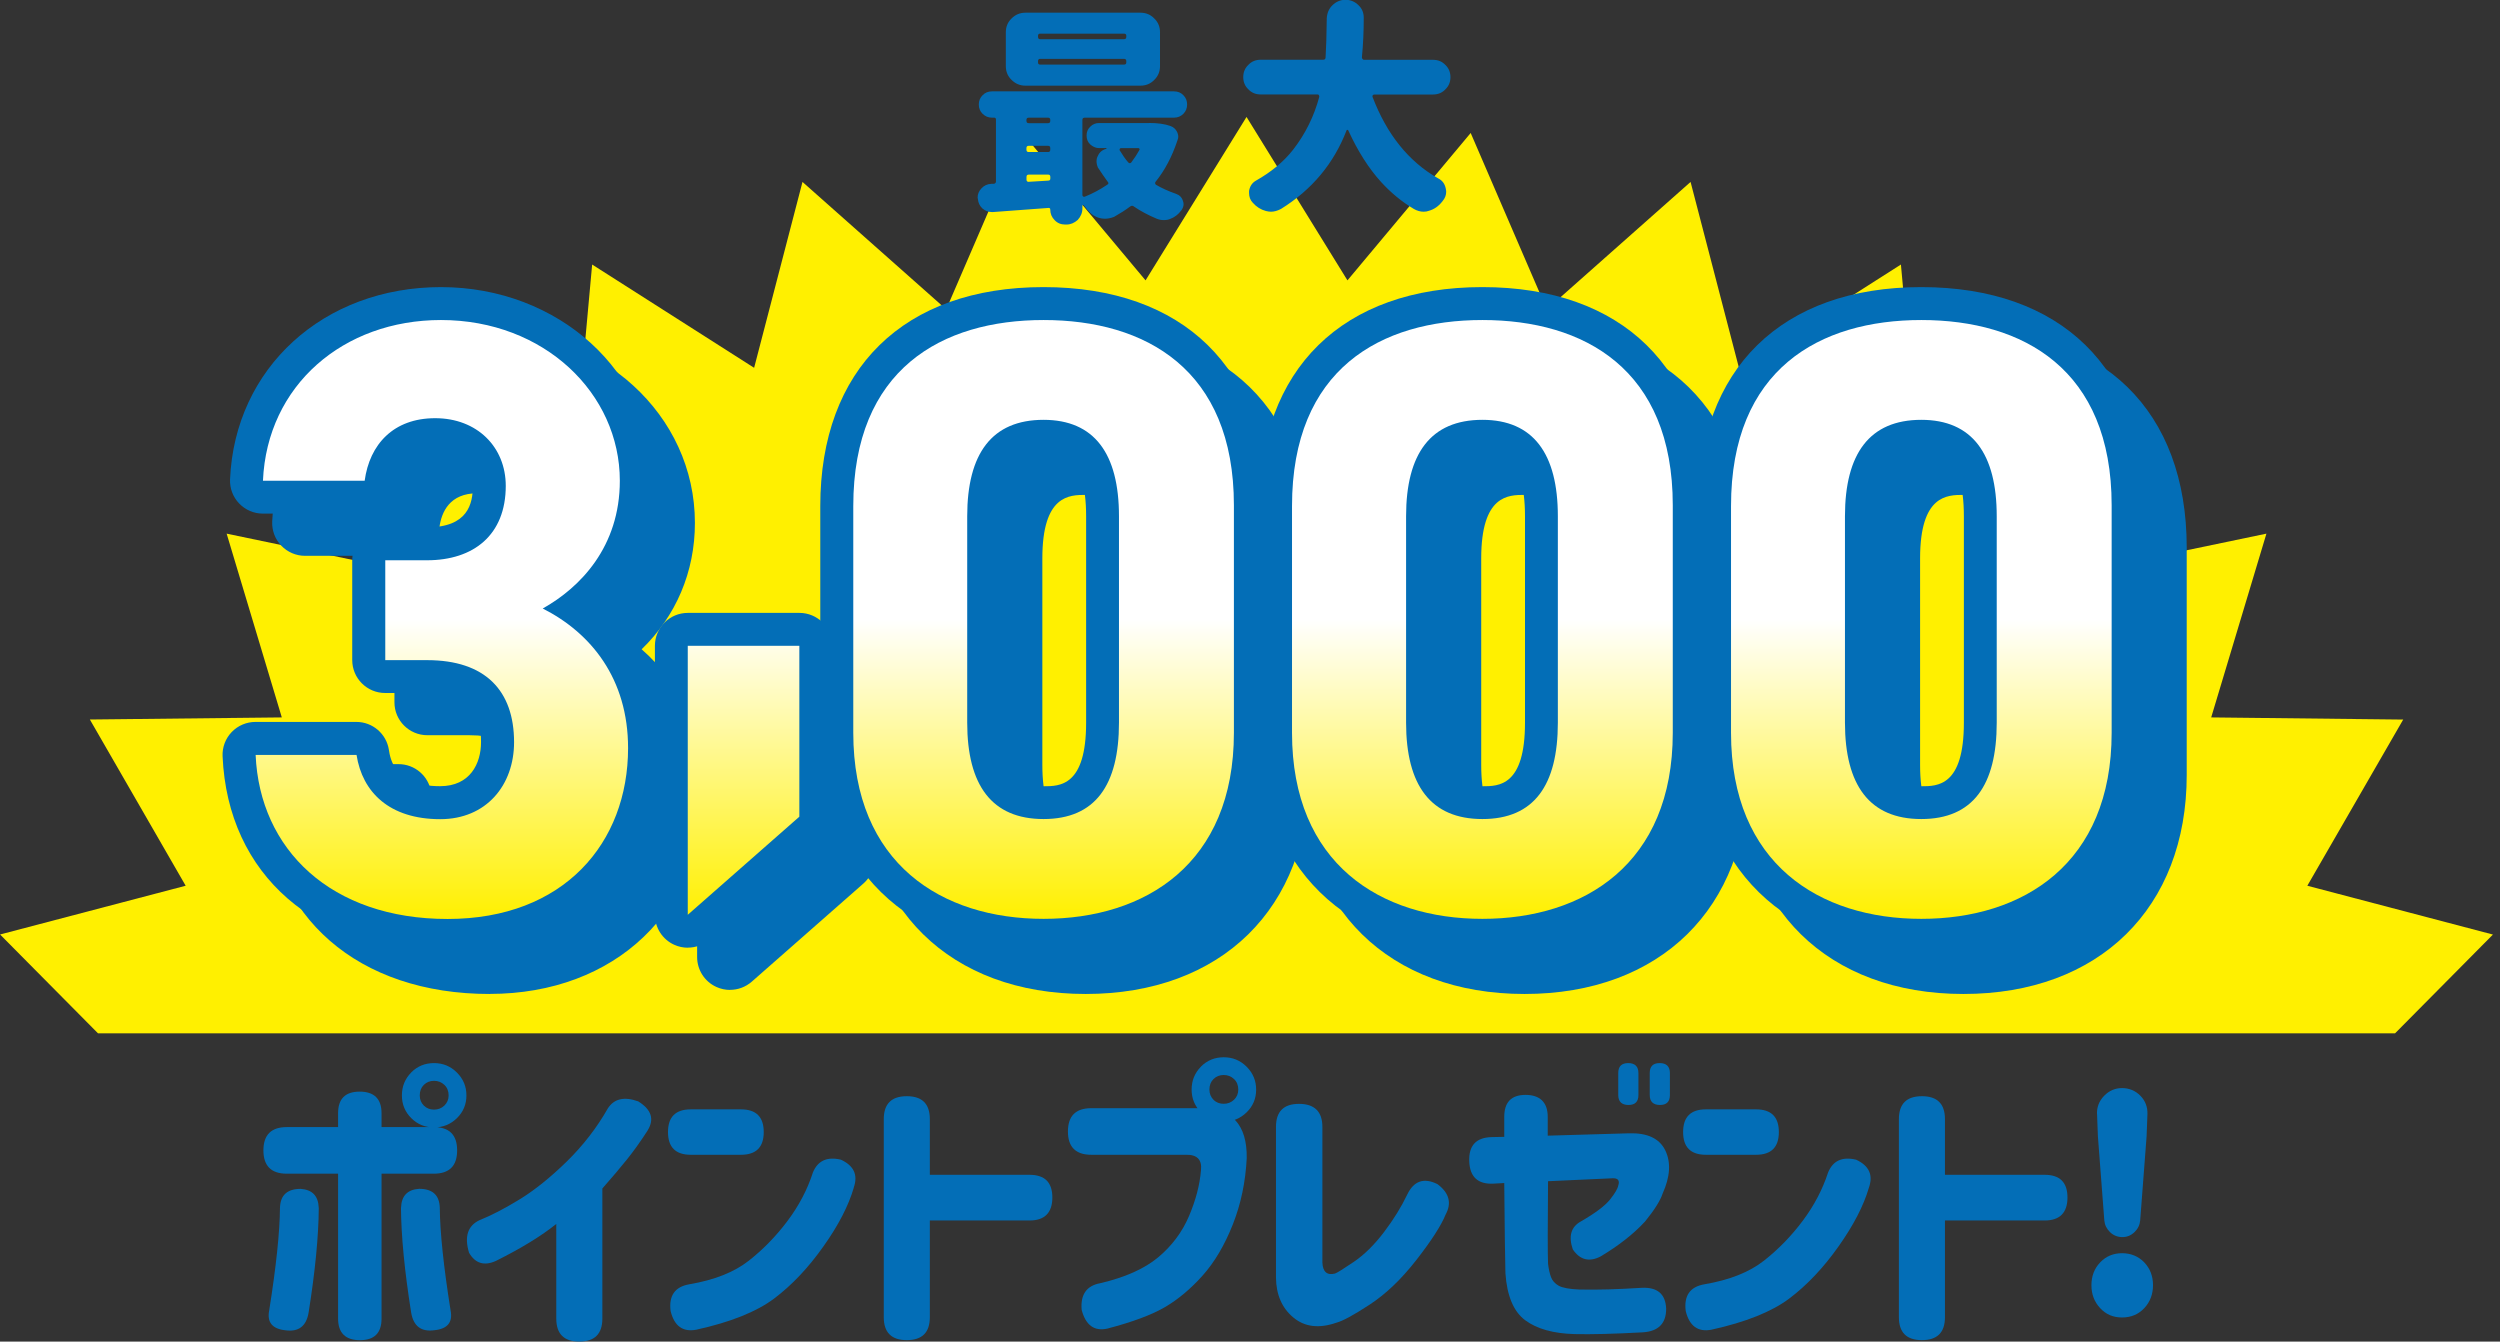 <?xml version="1.0" encoding="UTF-8"?>
<svg id="_レイヤー_1" data-name="レイヤー 1" xmlns="http://www.w3.org/2000/svg" xmlns:xlink="http://www.w3.org/1999/xlink" viewBox="0 0 382 205">
  <rect x="0" y="0" width="382" height="205" fill="#333333" stroke="none"/>
  <defs>
    <style>
      .cls-1 {
        fill: url(#_名称未設定グラデーション_32);
      }

      .cls-1, .cls-2, .cls-3, .cls-4, .cls-5, .cls-6, .cls-7, .cls-8 {
        stroke-width: 0px;
      }

      .cls-2 {
        fill: none;
      }

      .cls-3 {
        fill: #036eb7;
      }

      .cls-9 {
        clip-path: url(#clippath);
      }

      .cls-4 {
        fill: url(#_名称未設定グラデーション_32-5);
      }

      .cls-5 {
        fill: #fff000;
      }

      .cls-6 {
        fill: url(#_名称未設定グラデーション_32-3);
      }

      .cls-7 {
        fill: url(#_名称未設定グラデーション_32-2);
      }

      .cls-8 {
        fill: url(#_名称未設定グラデーション_32-4);
      }
    </style>
    <clipPath id="clippath">
      <rect class="cls-2" y="17.48" width="382" height="140.41"/>
    </clipPath>
    <linearGradient id="_名称未設定グラデーション_32" data-name="名称未設定グラデーション 32" x1="67.5" y1="140.4" x2="67.5" y2="48.9" gradientUnits="userSpaceOnUse">
      <stop offset="0" stop-color="#fff000"/>
      <stop offset=".5" stop-color="#fff"/>
    </linearGradient>
    <linearGradient id="_名称未設定グラデーション_32-2" data-name="名称未設定グラデーション 32" x1="113.62" x2="113.62" y2="48.9" xlink:href="#_名称未設定グラデーション_32"/>
    <linearGradient id="_名称未設定グラデーション_32-3" data-name="名称未設定グラデーション 32" x1="159.45" x2="159.45" xlink:href="#_名称未設定グラデーション_32"/>
    <linearGradient id="_名称未設定グラデーション_32-4" data-name="名称未設定グラデーション 32" x1="226.51" x2="226.51" xlink:href="#_名称未設定グラデーション_32"/>
    <linearGradient id="_名称未設定グラデーション_32-5" data-name="名称未設定グラデーション 32" x1="293.57" x2="293.57" xlink:href="#_名称未設定グラデーション_32"/>
  </defs>
  <g>
    <g class="cls-9">
      <polygon class="cls-5" points="385.69 178.24 360.29 192.86 380.92 213.68 352.56 221.14 367.2 246.53 337.87 246.86 346.3 274.94 317.58 268.95 320.19 298.16 293.12 286.83 290.46 316.05 265.71 300.28 258.32 328.68 236.35 309.21 224.72 336.15 205.89 313.64 190.47 338.61 175.05 313.64 156.21 336.15 144.58 309.21 122.62 328.68 115.23 300.28 90.48 316.05 87.82 286.83 60.74 298.16 63.35 268.94 34.63 274.94 43.06 246.85 13.73 246.53 28.37 221.13 .01 213.68 20.64 192.86 -4.76 178.24 20.64 163.61 .01 142.79 28.37 135.34 13.73 109.94 43.06 109.62 34.63 81.54 63.35 87.53 60.74 58.31 87.82 69.64 90.48 40.42 115.23 56.2 122.62 27.8 144.58 47.27 156.21 20.32 175.04 42.84 190.47 17.87 205.89 42.84 224.72 20.32 236.35 47.27 258.32 27.8 265.71 56.2 290.46 40.42 293.12 69.64 320.19 58.32 317.58 87.53 346.31 81.54 337.87 109.62 367.21 109.95 352.56 135.34 380.92 142.8 360.29 163.62 385.69 178.24"/>
    </g>
    <g>
      <g>
        <g>
          <path class="cls-3" d="M74.82,151.88c-20.08,0-33.57-11.73-34.36-29.88-.06-1.37.44-2.7,1.39-3.69.95-.99,2.26-1.55,3.63-1.55h15.42c2.48,0,4.59,1.81,4.97,4.26.21,1.38.86,5.56,7.82,5.56,4.61,0,6.26-3.48,6.26-6.73,0-3.9-1-7.51-8.26-7.51h-6.39c-2.78,0-5.03-2.25-5.03-5.03v-15.25c0-2.78,2.25-5.03,5.03-5.03h6.39c6.28,0,7.01-3.62,7.01-6.35,0-3.28-2.21-5.31-5.76-5.31-4.21,0-5.48,2.83-5.8,5.21-.34,2.49-2.47,4.35-4.98,4.35h-15.55c-1.37,0-2.68-.56-3.63-1.55-.95-.99-1.45-2.32-1.39-3.69.73-17.02,14.28-29.37,32.23-29.37s32.36,12.99,32.36,29.58c0,7.5-2.9,14.24-8.14,19.31,6.1,5.32,9.39,12.75,9.39,21.53,0,18.33-13.41,31.13-32.61,31.13ZM51.29,126.81c2.55,9.5,11.01,15.02,23.53,15.02,13.7,0,22.55-8.27,22.55-21.08,0-9.61-5.59-14.46-10.28-16.84-1.66-.84-2.72-2.52-2.75-4.38-.04-1.86.95-3.58,2.57-4.49,4.2-2.35,9.21-6.89,9.21-15.13,0-10.95-9.8-19.53-22.3-19.53-10.57,0-18.71,5.75-21.32,14.5h5.83c2.4-5.86,7.86-9.56,14.61-9.56,9.01,0,15.81,6.61,15.81,15.37,0,9.96-6.7,16.4-17.06,16.4h-1.37v5.2h1.37c11.47,0,18.32,6.57,18.32,17.56,0,9.73-6.86,16.79-16.31,16.79-7.92,0-13.94-3.67-16.56-9.82h-5.85Z"/>
          <path class="cls-3" d="M111.54,151.26c-.7,0-1.41-.15-2.07-.45-1.8-.81-2.95-2.61-2.95-4.58v-41.1c0-2.78,2.25-5.03,5.03-5.03h17.05c2.78,0,5.03,2.25,5.03,5.03v26.11c0,1.44-.62,2.82-1.71,3.77l-17.05,14.99c-.94.82-2.12,1.25-3.32,1.25ZM116.57,110.16v24.96l7-6.15v-18.81h-7Z"/>
          <path class="cls-3" d="M165.9,151.88c-20.72,0-34.11-13.13-34.11-33.46v-34.64c0-20.95,12.75-33.46,34.11-33.46s34.11,12.46,34.11,33.33v34.77c0,20.33-13.39,33.46-34.11,33.46ZM165.9,60.37c-10.98,0-24.06,4.06-24.06,23.41v34.64c0,21.13,16.82,23.41,24.06,23.41s24.06-2.28,24.06-23.41v-34.77c0-19.24-13.08-23.28-24.06-23.28ZM165.9,136.63c-5.02,0-16.68-1.93-16.68-19.76v-31.54c0-17.83,11.67-19.76,16.68-19.76s16.56,1.93,16.56,19.76v31.54c0,17.83-11.58,19.76-16.56,19.76ZM165.9,75.62c-2.48,0-6.63,0-6.63,9.71v31.54c0,9.71,4.15,9.71,6.63,9.71s6.51,0,6.51-9.71v-31.54c0-9.71-4.07-9.71-6.51-9.71Z"/>
          <path class="cls-3" d="M232.96,151.88c-20.72,0-34.11-13.13-34.11-33.46v-34.64c0-20.95,12.75-33.46,34.11-33.46s34.11,12.46,34.11,33.33v34.77c0,20.33-13.39,33.46-34.11,33.46ZM232.96,60.37c-10.98,0-24.06,4.06-24.06,23.41v34.64c0,21.13,16.82,23.41,24.06,23.41s24.06-2.28,24.06-23.41v-34.77c0-19.24-13.08-23.28-24.06-23.28ZM232.96,136.63c-5.02,0-16.68-1.93-16.68-19.76v-31.54c0-17.83,11.67-19.76,16.68-19.76s16.56,1.93,16.56,19.76v31.54c0,17.83-11.58,19.76-16.56,19.76ZM232.96,75.62c-2.48,0-6.63,0-6.63,9.71v31.54c0,9.71,4.15,9.71,6.63,9.71s6.51,0,6.51-9.71v-31.54c0-9.71-4.07-9.71-6.51-9.71Z"/>
          <path class="cls-3" d="M300.02,151.88c-20.72,0-34.11-13.13-34.11-33.46v-34.64c0-20.95,12.75-33.46,34.11-33.46s34.11,12.46,34.11,33.33v34.77c0,20.33-13.39,33.46-34.11,33.46ZM300.02,60.37c-10.98,0-24.06,4.06-24.06,23.41v34.64c0,21.13,16.82,23.41,24.06,23.41s24.06-2.28,24.06-23.41v-34.77c0-19.24-13.08-23.28-24.06-23.28ZM300.02,136.63c-5.02,0-16.68-1.93-16.68-19.76v-31.54c0-17.83,11.67-19.76,16.68-19.76s16.56,1.93,16.56,19.76v31.54c0,17.83-11.58,19.76-16.56,19.76ZM300.02,75.62c-2.48,0-6.63,0-6.63,9.71v31.54c0,9.71,4.15,9.71,6.63,9.71s6.51,0,6.51-9.71v-31.54c0-9.71-4.07-9.71-6.51-9.71Z"/>
        </g>
        <g>
          <path class="cls-3" d="M65.29,92.05h6.39c7.15,0,12.04-3.88,12.04-11.37,0-5.94-4.39-10.34-10.78-10.34s-10.03,4.01-10.78,9.56h-15.55c.63-14.6,12.29-24.56,27.2-24.56,15.8,0,27.33,11.24,27.33,24.56,0,10.08-6.02,16.29-11.78,19.52,7.4,3.75,13.04,10.73,13.04,21.33,0,14.47-9.78,26.11-27.58,26.11s-28.71-10.6-29.33-25.07h15.42c.88,5.69,5.01,9.82,12.79,9.82,7.02,0,11.28-5.17,11.28-11.76,0-7.88-4.39-12.54-13.29-12.54h-6.39v-15.25Z"/>
          <path class="cls-3" d="M128.59,131.24l-17.05,14.99v-41.1h17.05v26.11Z"/>
          <path class="cls-3" d="M194.99,118.42c0,20.03-13.54,28.43-29.09,28.43s-29.08-8.4-29.08-28.43v-34.64c0-20.94,13.54-28.43,29.08-28.43s29.09,7.5,29.09,28.3v34.77ZM165.9,70.6c-7.9,0-11.66,5.17-11.66,14.73v31.54c0,9.56,3.76,14.73,11.66,14.73s11.53-5.17,11.53-14.73v-31.54c0-9.56-3.76-14.73-11.53-14.73Z"/>
          <path class="cls-3" d="M262.05,118.42c0,20.03-13.54,28.43-29.09,28.43s-29.08-8.4-29.08-28.43v-34.64c0-20.94,13.54-28.43,29.08-28.43s29.09,7.5,29.09,28.3v34.77ZM232.96,70.6c-7.9,0-11.66,5.17-11.66,14.73v31.54c0,9.56,3.76,14.73,11.66,14.73s11.53-5.17,11.53-14.73v-31.54c0-9.56-3.76-14.73-11.53-14.73Z"/>
          <path class="cls-3" d="M329.11,118.42c0,20.03-13.54,28.43-29.09,28.43s-29.08-8.4-29.08-28.43v-34.64c0-20.94,13.54-28.43,29.08-28.43s29.09,7.5,29.09,28.3v34.77ZM300.02,70.6c-7.9,0-11.66,5.17-11.66,14.73v31.54c0,9.56,3.76,14.73,11.66,14.73s11.53-5.17,11.53-14.73v-31.54c0-9.56-3.76-14.73-11.53-14.73Z"/>
        </g>
      </g>
      <g>
        <g>
          <path class="cls-3" d="M68.37,145.43c-20.09,0-33.57-11.73-34.36-29.88-.06-1.37.44-2.7,1.39-3.69s2.26-1.55,3.63-1.55h15.42c2.48,0,4.59,1.81,4.97,4.26.21,1.38.86,5.56,7.82,5.56,4.61,0,6.26-3.48,6.26-6.73,0-3.9-1-7.51-8.26-7.51h-6.39c-2.78,0-5.03-2.25-5.03-5.03v-15.25c0-2.78,2.25-5.03,5.03-5.03h6.39c6.28,0,7.01-3.62,7.01-6.35,0-3.28-2.21-5.31-5.76-5.31-4.21,0-5.48,2.83-5.8,5.21-.34,2.49-2.47,4.35-4.98,4.35h-15.54c-1.37,0-2.68-.56-3.63-1.55-.95-.99-1.45-2.32-1.39-3.69.73-17.02,14.28-29.37,32.23-29.37s32.36,12.99,32.36,29.58c0,7.5-2.9,14.24-8.14,19.31,6.11,5.32,9.39,12.75,9.39,21.53,0,18.33-13.41,31.13-32.61,31.13ZM44.84,120.36c2.55,9.5,11.01,15.02,23.53,15.02,13.7,0,22.55-8.27,22.55-21.08,0-9.61-5.59-14.46-10.28-16.84-1.66-.84-2.72-2.52-2.75-4.38-.04-1.86.95-3.58,2.57-4.49,4.2-2.35,9.22-6.89,9.22-15.13,0-10.95-9.8-19.53-22.3-19.53-10.57,0-18.71,5.75-21.32,14.5h5.83c2.41-5.86,7.86-9.56,14.61-9.56,9.01,0,15.81,6.61,15.81,15.37,0,9.96-6.7,16.4-17.06,16.4h-1.37v5.2h1.37c11.47,0,18.32,6.57,18.32,17.56,0,9.73-6.86,16.79-16.31,16.79-7.92,0-13.94-3.67-16.56-9.82h-5.84Z"/>
          <path class="cls-3" d="M105.09,144.81c-.7,0-1.41-.15-2.07-.45-1.8-.81-2.95-2.61-2.95-4.58v-41.1c0-2.78,2.25-5.03,5.03-5.03h17.05c2.78,0,5.03,2.25,5.03,5.03v26.11c0,1.44-.62,2.82-1.71,3.77l-17.05,14.99c-.94.82-2.12,1.25-3.32,1.25ZM110.12,103.71v24.96l7-6.15v-18.81h-7Z"/>
          <path class="cls-3" d="M159.45,145.43c-20.72,0-34.11-13.13-34.11-33.46v-34.64c0-20.95,12.75-33.46,34.11-33.46s34.11,12.46,34.11,33.33v34.77c0,20.33-13.39,33.46-34.11,33.46ZM159.45,53.93c-10.98,0-24.06,4.06-24.06,23.41v34.64c0,21.13,16.82,23.41,24.06,23.41s24.06-2.28,24.06-23.41v-34.77c0-19.24-13.08-23.28-24.06-23.28ZM159.45,130.18c-5.02,0-16.69-1.93-16.69-19.76v-31.54c0-17.83,11.67-19.76,16.69-19.76s16.56,1.93,16.56,19.76v31.54c0,17.83-11.58,19.76-16.56,19.76ZM159.45,69.18c-2.48,0-6.63,0-6.63,9.71v31.54c0,9.71,4.15,9.71,6.63,9.71s6.51,0,6.51-9.71v-31.54c0-9.71-4.07-9.71-6.51-9.71Z"/>
          <path class="cls-3" d="M226.51,145.43c-20.72,0-34.11-13.13-34.11-33.46v-34.64c0-20.95,12.75-33.46,34.11-33.46s34.11,12.46,34.11,33.33v34.77c0,20.33-13.39,33.46-34.11,33.46ZM226.51,53.93c-10.98,0-24.06,4.06-24.06,23.41v34.64c0,21.13,16.82,23.41,24.06,23.41s24.06-2.28,24.06-23.41v-34.77c0-19.24-13.08-23.28-24.06-23.28ZM226.51,130.18c-5.02,0-16.68-1.93-16.68-19.76v-31.54c0-17.83,11.67-19.76,16.68-19.76s16.56,1.93,16.56,19.76v31.54c0,17.83-11.58,19.76-16.56,19.76ZM226.51,69.18c-2.48,0-6.63,0-6.63,9.71v31.54c0,9.71,4.15,9.71,6.63,9.71s6.51,0,6.51-9.71v-31.54c0-9.71-4.07-9.71-6.51-9.71Z"/>
          <path class="cls-3" d="M293.57,145.43c-20.72,0-34.11-13.13-34.11-33.46v-34.64c0-20.95,12.75-33.46,34.11-33.46s34.11,12.46,34.11,33.33v34.77c0,20.33-13.39,33.46-34.11,33.46ZM293.57,53.93c-10.98,0-24.06,4.06-24.06,23.41v34.64c0,21.13,16.82,23.41,24.06,23.41s24.06-2.28,24.06-23.41v-34.77c0-19.24-13.08-23.28-24.06-23.28ZM293.57,130.18c-5.02,0-16.69-1.93-16.69-19.76v-31.54c0-17.83,11.67-19.76,16.69-19.76s16.56,1.93,16.56,19.76v31.54c0,17.83-11.58,19.76-16.56,19.76ZM293.57,69.18c-2.48,0-6.63,0-6.63,9.71v31.54c0,9.71,4.15,9.71,6.63,9.71s6.51,0,6.51-9.71v-31.54c0-9.71-4.07-9.71-6.51-9.71Z"/>
        </g>
        <g>
          <path class="cls-1" d="M58.85,85.61h6.39c7.15,0,12.04-3.88,12.04-11.37,0-5.94-4.39-10.34-10.78-10.34s-10.03,4.01-10.78,9.56h-15.54c.63-14.6,12.29-24.56,27.2-24.56,15.8,0,27.33,11.24,27.33,24.56,0,10.08-6.02,16.29-11.78,19.52,7.4,3.75,13.04,10.73,13.04,21.33,0,14.47-9.78,26.11-27.58,26.11s-28.71-10.6-29.33-25.07h15.42c.88,5.69,5.02,9.82,12.79,9.82,7.02,0,11.28-5.17,11.28-11.76,0-7.88-4.39-12.54-13.29-12.54h-6.39v-15.25Z"/>
          <path class="cls-7" d="M122.14,124.79l-17.05,14.99v-41.1h17.05v26.11Z"/>
          <path class="cls-6" d="M188.54,111.97c0,20.03-13.54,28.43-29.08,28.43s-29.08-8.4-29.08-28.43v-34.64c0-20.94,13.54-28.43,29.08-28.43s29.08,7.5,29.08,28.3v34.77ZM159.45,64.15c-7.9,0-11.66,5.17-11.66,14.73v31.54c0,9.56,3.76,14.73,11.66,14.73s11.53-5.17,11.53-14.73v-31.54c0-9.56-3.76-14.73-11.53-14.73Z"/>
          <path class="cls-8" d="M255.6,111.97c0,20.03-13.54,28.43-29.09,28.43s-29.09-8.4-29.09-28.43v-34.64c0-20.94,13.54-28.43,29.09-28.43s29.09,7.5,29.09,28.3v34.77ZM226.51,64.15c-7.9,0-11.66,5.17-11.66,14.73v31.54c0,9.56,3.76,14.73,11.66,14.73s11.53-5.17,11.53-14.73v-31.54c0-9.56-3.76-14.73-11.53-14.73Z"/>
          <path class="cls-4" d="M322.66,111.97c0,20.03-13.54,28.43-29.08,28.43s-29.08-8.4-29.08-28.43v-34.64c0-20.94,13.54-28.43,29.08-28.43s29.08,7.5,29.08,28.3v34.77ZM293.57,64.15c-7.9,0-11.66,5.17-11.66,14.73v31.54c0,9.56,3.76,14.73,11.66,14.73s11.53-5.17,11.53-14.73v-31.54c0-9.56-3.76-14.73-11.53-14.73Z"/>
        </g>
      </g>
    </g>
  </g>
  <g>
    <path class="cls-3" d="M175.56,18.79c1.32,0,2.41.15,3.28.46.45.16.78.45.99.85.14.28.21.55.21.81,0,.14-.04.31-.11.49-.82,2.49-1.94,4.62-3.36,6.38-.05.05-.07.12-.07.21s.05.18.14.25c.9.52,1.91.98,3.04,1.37.54.19.9.54,1.06,1.06.07.16.11.34.11.53,0,.33-.12.65-.35.95-.45.61-1.01,1.05-1.7,1.3-.26.12-.59.18-.99.18-.35,0-.71-.07-1.06-.21-1.29-.54-2.46-1.16-3.5-1.87-.07-.07-.17-.11-.28-.11-.07,0-.17.04-.28.11-.68.52-1.51,1.05-2.47,1.59-.49.19-.95.28-1.38.28-.35,0-.67-.05-.95-.14-.75-.24-1.4-.73-1.94-1.48-.09-.09-.21-.24-.35-.42-.02-.05-.07-.07-.14-.07-.05.05-.07.09-.07.14v.39c0,.66-.24,1.25-.71,1.76-.52.47-1.1.71-1.73.71h-.18c-.66,0-1.2-.22-1.62-.67-.45-.45-.67-.99-.67-1.62,0-.16-.08-.25-.25-.25l-8.48.63h-.21c-.52,0-.99-.18-1.41-.53-.42-.38-.66-.87-.71-1.48-.02-.05-.04-.11-.04-.18,0-.54.19-1.01.57-1.41.4-.45.91-.68,1.52-.71h.39c.21-.05.32-.16.32-.35v-9.48c0-.19-.09-.28-.28-.28h-.32c-.56,0-1.05-.2-1.45-.6-.38-.38-.57-.85-.57-1.41s.19-1.03.57-1.41c.38-.4.86-.6,1.45-.6h27.8c.59,0,1.07.2,1.45.6.38.38.56.85.56,1.41s-.19,1.03-.56,1.41c-.4.4-.88.6-1.45.6h-13.64c-.24,0-.35.12-.35.35v11.49c0,.07.04.14.11.21.05.02.12.04.21.04,1.15-.45,2.31-1.06,3.46-1.83.24-.14.26-.31.07-.49-.54-.75-1.04-1.47-1.48-2.15-.14-.33-.21-.65-.21-.95s.06-.56.18-.78c.26-.61.71-.99,1.34-1.13v-.07l-.04-.04h-1.1c-.47,0-.92-.19-1.34-.56-.38-.35-.56-.81-.56-1.37s.19-.99.56-1.34c.38-.38.82-.56,1.34-.56h7.63ZM174.25,1.94c.85,0,1.55.29,2.12.88.59.56.88,1.27.88,2.12v5.15c0,.85-.29,1.55-.88,2.12-.57.59-1.27.88-2.12.88h-17.56c-.82,0-1.53-.29-2.12-.88-.59-.56-.88-1.27-.88-2.12v-5.15c0-.85.29-1.55.88-2.12.59-.59,1.29-.88,2.12-.88h17.56ZM160.48,18.33c0-.23-.11-.35-.32-.35h-2.97c-.24,0-.35.12-.35.35v.14c0,.24.12.35.35.35h2.97c.21,0,.32-.12.32-.35v-.14ZM157.19,22.28c-.24,0-.35.12-.35.35v.25c0,.24.12.35.35.35h2.97c.21,0,.32-.12.32-.35v-.25c0-.24-.11-.35-.32-.35h-2.97ZM156.84,27.46c0,.09.04.18.11.25.07.07.15.09.25.07l2.97-.18c.21,0,.32-.11.32-.32v-.25c0-.23-.11-.35-.32-.35h-2.97c-.24,0-.35.12-.35.35v.42ZM171.75,5.99c.23,0,.35-.12.35-.35v-.18c0-.21-.12-.32-.35-.32h-12.82c-.21,0-.32.11-.32.32v.18c0,.24.11.35.32.35h12.82ZM171.75,9.87c.23,0,.35-.11.35-.32v-.21c0-.23-.12-.35-.35-.35h-12.82c-.21,0-.32.12-.32.35v.21c0,.21.11.32.32.32h12.82ZM174.11,22.74c-.02-.07-.08-.11-.18-.11h-2.65c-.07,0-.13.04-.18.11-.02.05-.04.11-.04.18.45.75.89,1.39,1.34,1.9.17.16.32.16.46,0,.5-.66.91-1.29,1.24-1.9.05-.05.05-.11,0-.18Z"/>
    <path class="cls-3" d="M209.96,14.45c-.07,0-.14.04-.21.11-.02.05-.04.12-.04.21,2.19,5.76,5.53,9.92,10.03,12.48.64.31,1.02.82,1.17,1.55.05.24.07.4.07.49,0,.52-.18.99-.53,1.41l-.11.14c-.57.71-1.24,1.16-2.01,1.37-.21.09-.48.14-.81.14-.49,0-.99-.14-1.48-.42-1.84-1.1-3.5-2.47-4.98-4.09-1.91-2.09-3.59-4.74-5.05-7.93-.02-.05-.07-.07-.14-.07-.05,0-.08.02-.11.07-1.95,5.08-5.3,9.08-10.03,12.02-.54.28-1.05.42-1.52.42-.24,0-.49-.04-.78-.11-.78-.21-1.45-.63-2.01-1.27-.38-.4-.56-.89-.56-1.48v-.32c.12-.71.46-1.22,1.02-1.55,2.38-1.34,4.29-2.93,5.72-4.76,1.86-2.4,3.19-5.09,3.99-8.07,0-.12-.02-.2-.07-.25-.02-.07-.09-.11-.21-.11h-8.69c-.75,0-1.38-.26-1.87-.78-.52-.49-.78-1.12-.78-1.87s.26-1.37.78-1.87c.49-.52,1.12-.78,1.87-.78h9.54c.26,0,.39-.12.39-.35.09-1.36.15-3.36.18-5.99.05-.8.33-1.46.85-1.97.56-.56,1.24-.85,2.01-.85s1.45.28,2.01.85c.52.49.78,1.13.78,1.9,0,2.09-.09,4.11-.28,6.06,0,.09.04.18.11.25.05.07.12.11.21.11h10.56c.75,0,1.38.26,1.87.78.52.49.78,1.12.78,1.87s-.26,1.37-.78,1.87c-.49.52-1.12.78-1.87.78h-9.01Z"/>
  </g>
  <g>
    <path class="cls-3" d="M51.66,201.49v-22.15h-7.84c-2.38,0-3.57-1.19-3.57-3.56s1.19-3.56,3.57-3.56h7.84v-2.13c0-2.19,1.1-3.29,3.3-3.29s3.34,1.1,3.34,3.29v2.13h7.98c2.38,0,3.57,1.19,3.57,3.56s-1.19,3.56-3.57,3.56h-7.98v22.15c0,2.19-1.1,3.29-3.3,3.29s-3.34-1.1-3.34-3.29ZM48.71,184.54c-.03,4.36-.55,9.71-1.56,16.06-.36,2.05-1.53,2.94-3.52,2.67-2.02-.21-2.85-1.22-2.5-3.02,1.07-6.73,1.62-11.97,1.65-15.7.06-1.93,1.11-2.89,3.16-2.89,1.78.12,2.7,1.08,2.76,2.89ZM61.28,184.54c.06-1.81.98-2.77,2.76-2.89,2.05,0,3.1.96,3.16,2.89.03,3.74.58,8.97,1.65,15.7.36,1.81-.47,2.82-2.5,3.02-1.99.27-3.16-.62-3.52-2.67-1.01-6.35-1.53-11.7-1.56-16.06ZM62.84,163.86c.95-.95,2.11-1.42,3.48-1.42s2.53.48,3.5,1.45,1.45,2.13,1.45,3.49-.48,2.52-1.45,3.47c-.97.95-2.13,1.42-3.5,1.42s-2.53-.47-3.48-1.42c-.95-.95-1.43-2.1-1.43-3.47s.47-2.54,1.43-3.51ZM68.55,167.37c0-.65-.22-1.19-.65-1.6-.43-.41-.96-.62-1.58-.62s-1.14.21-1.56.62c-.42.42-.62.95-.62,1.6s.21,1.14.62,1.56c.42.42.94.62,1.56.62s1.15-.21,1.58-.62c.43-.41.65-.93.65-1.56Z"/>
    <path class="cls-3" d="M98.95,172.75c-1.07,1.66-2.12,3.13-3.14,4.4-1.02,1.27-2.28,2.76-3.77,4.45v19.88c0,2.34-1.17,3.51-3.52,3.51s-3.52-1.17-3.52-3.51v-14.46c-2.29,1.84-5.36,3.72-9.23,5.65-1.78.8-3.15.39-4.1-1.25-.74-2.46-.21-4.12,1.6-4.98,1.78-.71,3.83-1.77,6.13-3.18,2.3-1.41,4.7-3.34,7.2-5.78,2.5-2.45,4.59-5.15,6.28-8.12.95-1.48,2.5-1.84,4.64-1.07,2.02,1.25,2.5,2.73,1.43,4.45Z"/>
    <path class="cls-3" d="M102.07,172.98c0-2.31,1.16-3.47,3.48-3.47h7.67c2.32,0,3.48,1.16,3.48,3.47s-1.16,3.47-3.48,3.47h-7.67c-2.32,0-3.48-1.16-3.48-3.47ZM130.46,181.47c-.8,2.76-2.35,5.76-4.66,9.01-2.3,3.25-4.8,5.89-7.49,7.92-2.69,2.03-6.66,3.62-11.92,4.78-2.05.39-3.36-.56-3.92-2.85-.3-2.34.65-3.71,2.85-4.09,3.83-.65,6.86-1.85,9.09-3.6,2.23-1.75,4.21-3.79,5.95-6.12,1.74-2.33,3.02-4.78,3.85-7.36.74-1.81,2.17-2.46,4.28-1.96,1.99.92,2.64,2.34,1.96,4.27Z"/>
    <path class="cls-3" d="M135.04,201.26v-30.25c0-2.34,1.17-3.51,3.52-3.51s3.52,1.17,3.52,3.51v8.5h15.24c2.32,0,3.48,1.16,3.48,3.47s-1.16,3.51-3.48,3.51h-15.24v14.77c0,2.34-1.17,3.51-3.52,3.51s-3.52-1.17-3.52-3.51Z"/>
    <path class="cls-3" d="M163.18,172.89c0-2.37,1.19-3.56,3.57-3.56h16.8c4.69,0,7.01,2.54,6.95,7.61-.18,3.65-.89,7.04-2.14,10.19s-2.78,5.73-4.59,7.76c-1.81,2.03-3.73,3.64-5.75,4.83-2.02,1.18-4.96,2.28-8.82,3.29-1.99.44-3.3-.51-3.92-2.85-.21-2.34.74-3.71,2.85-4.09,3.8-.89,6.75-2.21,8.85-3.96,2.09-1.75,3.66-3.85,4.7-6.29,1.04-2.45,1.65-4.78,1.83-7.01.18-1.63-.61-2.42-2.36-2.36h-14.4c-2.38,0-3.57-1.19-3.57-3.56ZM183.51,162.97c.95-.95,2.11-1.42,3.48-1.42s2.53.48,3.5,1.45c.96.96,1.45,2.13,1.45,3.49s-.48,2.52-1.45,3.47c-.97.95-2.13,1.42-3.5,1.42s-2.53-.47-3.48-1.42c-.95-.95-1.43-2.11-1.43-3.47s.47-2.54,1.43-3.51ZM189.21,166.48c0-.65-.22-1.19-.65-1.6-.43-.41-.96-.62-1.58-.62s-1.14.21-1.56.62c-.42.42-.62.95-.62,1.6s.21,1.14.62,1.56.94.62,1.56.62,1.15-.21,1.58-.62.65-.93.65-1.56Z"/>
    <path class="cls-3" d="M220.9,185.56c-.68,1.69-2.17,4-4.46,6.94-2.29,2.94-4.66,5.21-7.13,6.83-2.47,1.62-4.18,2.54-5.12,2.78-2.64.92-4.84.65-6.57-.8-1.74-1.45-2.62-3.48-2.65-6.09v-23.04c0-2.34,1.17-3.51,3.52-3.51s3.57,1.17,3.57,3.51v20.73c.06,1.42.7,1.99,1.92,1.69.3-.09,1.25-.68,2.87-1.78,1.62-1.1,3.16-2.62,4.63-4.56,1.47-1.94,2.65-3.85,3.54-5.72,1.01-2.11,2.56-2.64,4.63-1.6,1.78,1.33,2.2,2.88,1.25,4.63Z"/>
    <path class="cls-3" d="M251.33,186.68c-1.72,1.87-3.97,3.63-6.73,5.29-1.75.92-3.18.56-4.28-1.07-.68-2.02-.27-3.44,1.25-4.27,2.2-1.27,3.68-2.39,4.44-3.34.76-.95,1.18-1.67,1.27-2.18.24-.74-.06-1.1-.89-1.07l-9.85.45c-.06,6.88-.06,11.07,0,12.59.09.8.24,1.48.45,2.05.21.56.6,1.01,1.18,1.33s1.63.52,3.14.58c1.45.03,2.94.02,4.46-.02,1.52-.04,3.21-.13,5.08-.24,2.41-.12,3.65.95,3.74,3.2,0,2.25-1.19,3.45-3.57,3.6-4.4.24-7.87.33-10.43.27-3.24-.09-5.75-.79-7.53-2.11-1.78-1.32-2.79-3.71-3.03-7.18-.06-2.19-.12-6.79-.18-13.79l-1.65.09c-2.38.12-3.61-1.02-3.7-3.42-.09-2.4,1.05-3.63,3.43-3.69l1.92-.04v-3.07c0-2.22,1.08-3.34,3.25-3.34s3.39,1.11,3.39,3.34v2.89l12.39-.36c2.82-.09,4.68.78,5.57,2.6.89,1.82.76,4.03-.4,6.6-.33,1.04-1.23,2.48-2.72,4.32ZM247.27,167.33v-3.38c0-1.01.51-1.51,1.52-1.51s1.56.51,1.56,1.51v3.38c0,1.01-.51,1.51-1.52,1.51s-1.56-.5-1.56-1.51ZM252.08,167.33v-3.38c0-1.01.51-1.51,1.52-1.51s1.56.51,1.56,1.51v3.38c0,1.01-.51,1.51-1.52,1.51s-1.56-.5-1.56-1.51Z"/>
    <path class="cls-3" d="M257.18,172.98c0-2.31,1.16-3.47,3.48-3.47h7.67c2.32,0,3.48,1.16,3.48,3.47s-1.16,3.47-3.48,3.47h-7.67c-2.32,0-3.48-1.16-3.48-3.47ZM285.57,181.47c-.8,2.76-2.36,5.76-4.66,9.01-2.3,3.25-4.8,5.89-7.49,7.92-2.69,2.03-6.66,3.62-11.92,4.78-2.05.39-3.36-.56-3.92-2.85-.3-2.34.65-3.71,2.85-4.09,3.83-.65,6.86-1.85,9.09-3.6,2.23-1.75,4.21-3.79,5.95-6.12,1.74-2.33,3.02-4.78,3.86-7.36.74-1.81,2.17-2.46,4.28-1.96,1.99.92,2.64,2.34,1.96,4.27Z"/>
    <path class="cls-3" d="M290.15,201.26v-30.25c0-2.34,1.17-3.51,3.52-3.51s3.52,1.17,3.52,3.51v8.5h15.24c2.32,0,3.48,1.16,3.48,3.47s-1.16,3.51-3.48,3.51h-15.24v14.77c0,2.34-1.17,3.51-3.52,3.51s-3.52-1.17-3.52-3.51Z"/>
    <path class="cls-3" d="M320.91,199.89c-.89-.95-1.34-2.12-1.34-3.51s.45-2.56,1.34-3.49c.89-.93,2.01-1.4,3.34-1.4s2.5.47,3.39,1.4,1.34,2.1,1.34,3.49-.45,2.56-1.34,3.51-2.02,1.42-3.39,1.42-2.45-.47-3.34-1.42ZM320.42,170.22c-.03-1.07.33-1.99,1.09-2.78.76-.78,1.67-1.18,2.74-1.18s2.03.39,2.79,1.16c.76.77,1.12,1.71,1.09,2.8l-.13,3.42-.98,12.85c-.06.68-.35,1.28-.87,1.78s-1.14.76-1.85.76-1.37-.25-1.89-.76-.81-1.1-.87-1.78l-.98-12.85-.13-3.42Z"/>
  </g>
</svg>